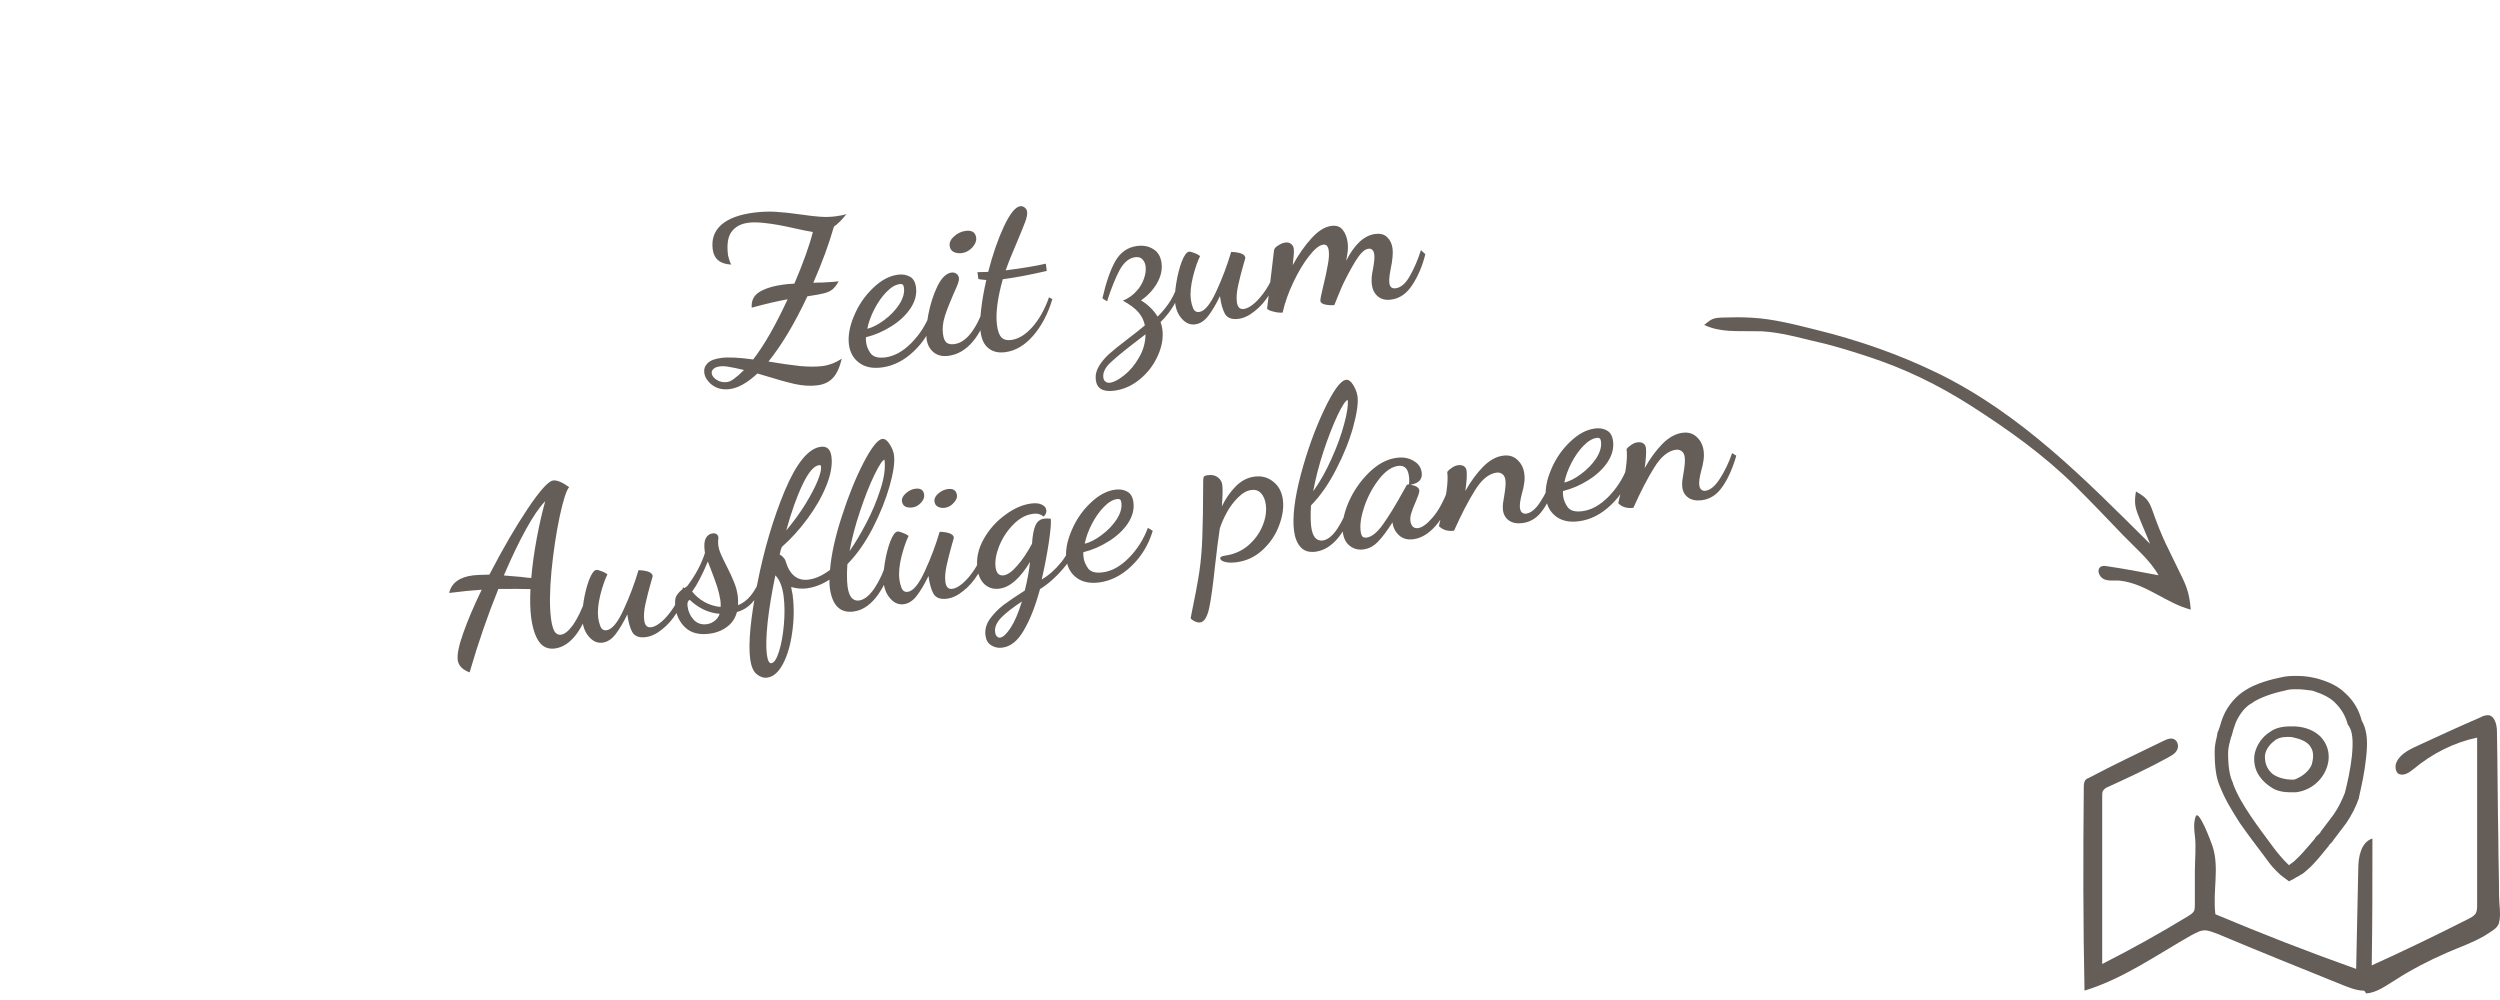 <svg width="270" height="108" viewBox="0 0 270 108" fill="none" xmlns="http://www.w3.org/2000/svg">
<path d="M88.281 41.614C87.519 41.711 86.698 41.662 85.819 41.468C84.955 41.272 83.901 40.978 82.658 40.589L81.803 40.335C80.722 41.344 79.721 41.907 78.801 42.024C78.309 42.087 77.859 42.039 77.452 41.882C77.06 41.722 76.74 41.488 76.492 41.181C76.245 40.89 76.101 40.586 76.061 40.269C76.01 39.872 76.127 39.526 76.412 39.232C76.697 38.937 77.197 38.745 77.911 38.654C78.673 38.556 79.817 38.612 81.344 38.821C82.521 37.3 83.761 35.133 85.064 32.322C84.054 32.499 82.762 32.801 81.187 33.227C81.124 32.477 81.406 31.909 82.034 31.523C82.678 31.134 83.564 30.868 84.691 30.724C84.945 30.692 85.312 30.661 85.792 30.632C86.749 28.397 87.415 26.538 87.79 25.055C87.23 24.965 86.568 24.831 85.804 24.655C84.525 24.366 83.501 24.182 82.733 24.103C81.963 24.007 81.332 23.991 80.84 24.054C80.014 24.159 79.403 24.487 79.006 25.038C78.606 25.573 78.48 26.419 78.628 27.578C78.654 27.655 78.699 27.819 78.763 28.069C78.843 28.317 78.913 28.485 78.973 28.574C77.772 28.518 77.105 27.966 76.971 26.918C76.834 25.839 77.141 24.961 77.893 24.284C78.662 23.606 79.839 23.165 81.427 22.963C82.268 22.855 83.062 22.827 83.811 22.877C84.575 22.924 85.466 23.02 86.485 23.165C87.307 23.286 88.002 23.366 88.572 23.407C89.142 23.447 89.696 23.433 90.236 23.364C90.76 23.297 91.153 23.215 91.414 23.117C90.93 23.743 90.479 24.196 90.063 24.474C89.528 26.349 88.786 28.371 87.837 30.541C88.269 30.518 88.591 30.509 88.801 30.515C89.666 30.469 90.257 30.426 90.575 30.385C90.352 30.785 90.123 31.08 89.889 31.271C89.67 31.444 89.372 31.579 88.998 31.675C88.638 31.769 88.039 31.878 87.2 32.001C85.83 34.918 84.428 37.266 82.994 39.046C84.296 39.267 85.43 39.429 86.394 39.532C87.357 39.618 88.172 39.619 88.838 39.534C89.553 39.443 90.245 39.178 90.914 38.737C90.682 39.702 90.36 40.397 89.946 40.821C89.55 41.258 88.995 41.523 88.281 41.614ZM78.51 41.263C78.764 41.23 79.023 41.109 79.286 40.898C79.567 40.7 79.923 40.389 80.352 39.963C79.703 39.804 79.181 39.693 78.786 39.631C78.389 39.552 78.039 39.532 77.738 39.571C77.42 39.611 77.19 39.705 77.048 39.852C76.903 39.984 76.842 40.137 76.864 40.311C76.899 40.581 77.074 40.817 77.39 41.018C77.724 41.234 78.097 41.315 78.51 41.263ZM95.219 39.688C94.219 39.816 93.407 39.645 92.782 39.177C92.158 38.708 91.792 38.053 91.685 37.212C91.568 36.291 91.751 35.26 92.234 34.117C92.715 32.959 93.394 31.961 94.272 31.123C95.147 30.27 96.052 29.784 96.989 29.664C97.481 29.601 97.91 29.676 98.275 29.887C98.639 30.083 98.857 30.466 98.93 31.038C99.027 31.799 98.826 32.559 98.326 33.316C97.823 34.058 97.131 34.703 96.249 35.25C95.384 35.796 94.474 36.187 93.52 36.421C93.508 36.584 93.516 36.769 93.542 36.975C93.594 37.388 93.758 37.786 94.033 38.17C94.324 38.553 94.85 38.695 95.612 38.598C96.58 38.474 97.514 37.96 98.415 37.055C99.33 36.132 100.022 35.044 100.491 33.79L101.016 34.11C100.563 35.62 99.797 36.887 98.718 37.912C97.655 38.934 96.488 39.527 95.219 39.688ZM93.669 35.507C94.233 35.371 94.838 35.059 95.486 34.574C96.149 34.086 96.691 33.525 97.11 32.891C97.527 32.241 97.7 31.638 97.629 31.082C97.607 30.908 97.56 30.793 97.489 30.738C97.417 30.682 97.31 30.663 97.167 30.682C96.707 30.74 96.227 31.027 95.728 31.543C95.243 32.04 94.813 32.651 94.438 33.377C94.063 34.102 93.806 34.812 93.669 35.507ZM103.873 27.334C103.54 27.377 103.244 27.334 102.986 27.206C102.743 27.075 102.603 26.859 102.564 26.558C102.518 26.193 102.676 25.85 103.038 25.53C103.414 25.191 103.833 24.993 104.293 24.934C104.975 24.847 105.354 25.097 105.429 25.684C105.471 26.018 105.33 26.366 105.006 26.73C104.679 27.078 104.302 27.28 103.873 27.334ZM102.433 38.43C101.766 38.515 101.225 38.382 100.81 38.032C100.394 37.682 100.147 37.197 100.068 36.578C99.987 35.943 100.052 35.064 100.264 33.94C100.489 32.798 100.819 31.781 101.253 30.886C101.704 29.99 102.207 29.507 102.762 29.436C102.968 29.41 103.143 29.452 103.286 29.563C103.443 29.655 103.536 29.813 103.564 30.035C103.583 30.178 103.544 30.385 103.45 30.655C103.353 30.909 103.191 31.285 102.964 31.781C102.564 32.687 102.254 33.485 102.036 34.174C101.831 34.845 101.765 35.467 101.838 36.038C101.9 36.53 102.03 36.852 102.227 37.004C102.424 37.157 102.705 37.21 103.07 37.163C104.324 37.003 105.415 35.63 106.343 33.044L106.749 33.379C106.371 34.847 105.804 36.024 105.046 36.911C104.288 37.798 103.417 38.304 102.433 38.43ZM108.556 38.036C107.826 38.129 107.227 37.988 106.76 37.612C106.294 37.252 106.009 36.659 105.904 35.834C105.825 35.215 105.844 34.414 105.961 33.431C106.075 32.433 106.262 31.369 106.521 30.239C106.098 30.212 105.812 30.176 105.661 30.131L105.566 29.393C105.953 29.392 106.339 29.383 106.724 29.366C107.21 27.482 107.775 25.845 108.421 24.456C109.082 23.065 109.667 22.337 110.175 22.273C110.349 22.25 110.508 22.295 110.651 22.405C110.81 22.514 110.903 22.672 110.929 22.878C110.962 23.132 110.894 23.488 110.727 23.944C110.559 24.401 110.277 25.099 109.881 26.036C109.332 27.3 108.91 28.354 108.614 29.198C110.44 28.965 111.885 28.724 112.95 28.476L113.05 29.261C111.201 29.69 109.618 29.989 108.301 30.157C107.725 32.215 107.515 33.862 107.673 35.1C107.756 35.751 107.918 36.198 108.159 36.441C108.4 36.685 108.742 36.778 109.187 36.722C109.98 36.621 110.744 36.16 111.478 35.341C112.226 34.503 112.831 33.426 113.292 32.109L113.656 32.305C113.193 33.864 112.506 35.178 111.594 36.245C110.679 37.298 109.667 37.895 108.556 38.036ZM120.333 42.196C119.127 42.35 118.465 41.966 118.348 41.046C118.283 40.538 118.39 40.048 118.668 39.577C118.947 39.106 119.31 38.665 119.758 38.253C120.221 37.839 120.887 37.302 121.754 36.643C122.519 36.062 123.149 35.562 123.644 35.144C123.545 34.625 123.316 34.154 122.956 33.732C122.595 33.31 122.034 32.89 121.27 32.471C121.837 32.237 122.312 31.911 122.694 31.491C123.092 31.069 123.372 30.614 123.536 30.126C123.715 29.635 123.779 29.183 123.726 28.771C123.686 28.453 123.573 28.201 123.388 28.015C123.217 27.811 122.956 27.732 122.607 27.776C121.957 27.859 121.401 28.309 120.941 29.126C120.496 29.941 120.037 31.08 119.562 32.544L119.061 32.221C119.454 30.493 119.92 29.151 120.459 28.195C121.014 27.237 121.8 26.694 122.816 26.564C123.498 26.477 124.086 26.596 124.579 26.92C125.07 27.228 125.359 27.724 125.446 28.406C125.539 29.136 125.374 29.867 124.951 30.598C124.528 31.33 123.953 31.944 123.226 32.439C123.977 32.892 124.576 33.477 125.023 34.194C126.183 33.046 126.922 31.823 127.24 30.524L127.598 30.866C127.449 31.594 127.175 32.291 126.776 32.955C126.392 33.616 125.914 34.226 125.34 34.783C125.439 35.06 125.505 35.318 125.535 35.556C125.652 36.477 125.491 37.425 125.051 38.401C124.613 39.392 123.971 40.24 123.125 40.944C122.28 41.649 121.349 42.066 120.333 42.196ZM119.884 41.334C120.297 41.281 120.803 41.015 121.404 40.535C122.02 40.053 122.552 39.421 123 38.638C123.465 37.853 123.704 37.008 123.718 36.103L122.175 37.291C121.06 38.159 120.259 38.834 119.772 39.316C119.303 39.811 119.099 40.297 119.16 40.773C119.188 40.995 119.272 41.146 119.411 41.225C119.536 41.322 119.694 41.358 119.884 41.334ZM129.074 35.032C128.551 35.099 128.083 34.909 127.671 34.461C127.259 34.014 127.011 33.457 126.926 32.79C126.853 32.219 126.889 31.488 127.033 30.599C127.178 29.71 127.376 28.926 127.629 28.249C127.897 27.57 128.158 27.214 128.412 27.181C128.523 27.167 128.698 27.209 128.936 27.308C129.188 27.389 129.413 27.505 129.61 27.657C129.339 28.192 129.08 28.943 128.833 29.91C128.601 30.875 128.527 31.691 128.612 32.357C128.651 32.659 128.731 32.971 128.853 33.294C128.989 33.6 129.207 33.733 129.509 33.695C130.096 33.62 130.711 32.88 131.355 31.475C132.012 30.053 132.548 28.63 132.964 27.206C133.936 27.243 134.447 27.452 134.495 27.833C134.499 27.865 134.433 28.107 134.298 28.56C134.064 29.38 133.87 30.139 133.717 30.835C133.564 31.532 133.519 32.127 133.581 32.619C133.652 33.175 133.902 33.425 134.33 33.37C134.664 33.328 135.041 33.126 135.463 32.766C135.899 32.388 136.326 31.882 136.745 31.248C137.162 30.598 137.505 29.869 137.773 29.06L138.166 29.3C137.927 30.202 137.572 31.029 137.104 31.783C136.635 32.536 136.1 33.145 135.498 33.608C134.914 34.086 134.328 34.362 133.741 34.437C133.042 34.526 132.56 34.346 132.293 33.896C132.039 33.428 131.861 32.79 131.758 31.98C131.324 32.875 130.899 33.59 130.483 34.127C130.068 34.664 129.598 34.966 129.074 35.032ZM150.228 32.359C149.641 32.434 149.166 32.317 148.804 32.008C148.442 31.7 148.227 31.276 148.158 30.736C148.126 30.482 148.122 30.2 148.147 29.891C148.186 29.563 148.236 29.258 148.297 28.976C148.42 28.299 148.462 27.81 148.424 27.508C148.363 27.032 148.15 26.817 147.785 26.864C147.436 26.909 147.064 27.214 146.668 27.781C146.273 28.347 145.76 29.259 145.13 30.517C144.976 30.827 144.752 31.348 144.458 32.079L144.109 32.946C143.823 32.982 143.507 32.966 143.159 32.898C142.812 32.829 142.626 32.7 142.602 32.509C142.581 32.35 142.683 31.821 142.907 30.922C143.12 30.056 143.281 29.301 143.393 28.658C143.52 28.013 143.558 27.484 143.505 27.071C143.444 26.595 143.247 26.378 142.914 26.421C142.485 26.475 141.974 26.887 141.378 27.657C140.781 28.41 140.215 29.354 139.682 30.486C139.147 31.603 138.762 32.692 138.526 33.755C138.241 33.791 137.897 33.754 137.496 33.644C137.079 33.536 136.864 33.426 136.849 33.315L137.596 27.026C137.621 26.846 137.769 26.674 138.038 26.51C138.322 26.329 138.582 26.223 138.82 26.193C139.058 26.162 139.258 26.209 139.419 26.334C139.596 26.457 139.7 26.637 139.73 26.875C139.762 27.129 139.724 27.715 139.615 28.632C140.243 27.487 140.919 26.522 141.641 25.736C142.362 24.935 143.079 24.488 143.793 24.397C144.333 24.328 144.738 24.47 145.009 24.823C145.295 25.173 145.475 25.634 145.548 26.206C145.586 26.507 145.591 26.797 145.562 27.075C145.531 27.337 145.472 27.699 145.386 28.162C146.289 26.386 147.335 25.421 148.525 25.27C149.097 25.197 149.532 25.319 149.83 25.636C150.143 25.934 150.331 26.338 150.396 26.846C150.461 27.354 150.393 28.088 150.193 29.049C150.185 29.114 150.148 29.329 150.081 29.692C150.031 30.054 150.02 30.345 150.048 30.567C150.103 30.996 150.328 31.185 150.725 31.134C151.296 31.062 151.805 30.626 152.252 29.827C152.714 29.026 153.119 28.087 153.465 27.011L153.934 27.459C153.625 28.708 153.161 29.808 152.54 30.758C151.935 31.706 151.164 32.24 150.228 32.359ZM50.717 72.614C49.939 72.326 49.511 71.881 49.434 71.278C49.357 70.675 49.556 69.706 50.031 68.371C50.504 67.02 51.168 65.46 52.023 63.689C51.062 63.747 49.892 63.864 48.511 64.04C48.76 62.96 49.615 62.327 51.075 62.141C51.393 62.1 51.986 62.073 52.855 62.059C54.305 59.261 55.687 56.883 57.002 54.925C58.317 52.967 59.228 51.956 59.736 51.891C60.149 51.838 60.728 52.079 61.474 52.613C61.187 52.892 60.845 53.943 60.448 55.768C60.066 57.575 59.769 59.548 59.558 61.688C59.361 63.81 59.343 65.506 59.505 66.776C59.586 67.411 59.711 67.879 59.878 68.18C60.059 68.463 60.293 68.587 60.578 68.55C60.975 68.5 61.407 68.154 61.874 67.514C62.339 66.858 62.811 65.886 63.292 64.599L63.779 64.997C63.443 66.411 62.931 67.581 62.242 68.507C61.552 69.418 60.778 69.928 59.921 70.037C59.191 70.13 58.619 69.881 58.205 69.288C57.79 68.696 57.507 67.805 57.356 66.614C57.256 65.837 57.234 64.839 57.289 63.623C56.463 63.599 55.309 63.593 53.827 63.605C52.684 66.412 51.648 69.415 50.717 72.614ZM57.378 62.426C57.494 61.056 57.691 59.628 57.969 58.141C58.247 56.654 58.552 55.316 58.885 54.129C58.257 54.773 57.557 55.798 56.785 57.203C56.012 58.608 55.222 60.257 54.415 62.15L56.249 62.304C56.742 62.37 57.118 62.411 57.378 62.426ZM65.069 69.405C64.545 69.472 64.077 69.281 63.665 68.834C63.253 68.387 63.005 67.829 62.92 67.163C62.847 66.591 62.883 65.861 63.027 64.972C63.172 64.082 63.37 63.299 63.623 62.621C63.891 61.942 64.152 61.586 64.406 61.554C64.517 61.54 64.692 61.582 64.93 61.681C65.183 61.761 65.407 61.878 65.604 62.03C65.333 62.565 65.074 63.316 64.826 64.283C64.595 65.248 64.521 66.064 64.606 66.73C64.645 67.032 64.725 67.344 64.847 67.667C64.983 67.972 65.201 68.106 65.503 68.067C66.09 67.993 66.705 67.253 67.349 65.848C68.006 64.425 68.542 63.002 68.958 61.578C69.93 61.615 70.441 61.825 70.489 62.206C70.493 62.237 70.427 62.48 70.292 62.932C70.058 63.753 69.864 64.511 69.711 65.208C69.558 65.905 69.513 66.5 69.575 66.992C69.646 67.547 69.896 67.797 70.324 67.743C70.658 67.7 71.035 67.499 71.457 67.139C71.893 66.761 72.32 66.254 72.739 65.62C73.156 64.97 73.499 64.241 73.767 63.433L74.16 63.673C73.921 64.575 73.566 65.402 73.098 66.155C72.629 66.909 72.094 67.517 71.492 67.981C70.908 68.459 70.322 68.735 69.735 68.81C69.036 68.899 68.554 68.719 68.287 68.269C68.033 67.801 67.855 67.163 67.752 66.353C67.318 67.247 66.893 67.963 66.477 68.5C66.062 69.037 65.592 69.338 65.069 69.405ZM76.617 68.441C75.506 68.582 74.639 68.362 74.017 67.78C73.412 67.212 73.053 66.484 72.939 65.595C72.861 64.976 72.917 64.533 73.109 64.267C73.299 63.984 73.52 63.763 73.774 63.601C74.043 63.438 74.199 63.329 74.24 63.276C75.123 62.099 75.754 60.913 76.134 59.72L76.104 59.481C76.029 58.894 76.068 58.446 76.222 58.136C76.392 57.824 76.636 57.647 76.953 57.607C77.302 57.562 77.513 57.697 77.585 58.01C77.596 58.09 77.587 58.212 77.559 58.376C77.548 58.539 77.553 58.708 77.576 58.883C77.614 59.184 77.702 59.495 77.84 59.816C77.978 60.138 78.186 60.571 78.465 61.116C78.808 61.782 79.076 62.361 79.267 62.852C79.475 63.342 79.612 63.849 79.679 64.373C79.713 64.642 79.723 64.972 79.708 65.361C80.753 64.953 81.575 63.937 82.174 62.312L82.487 62.49C82.285 63.435 81.934 64.222 81.433 64.85C80.949 65.477 80.333 65.894 79.585 66.102C79.412 66.769 79.06 67.298 78.529 67.689C78 68.095 77.363 68.345 76.617 68.441ZM77.821 65.553C77.851 65.404 77.843 65.155 77.799 64.806C77.718 64.3 77.599 63.807 77.441 63.327C77.283 62.847 77.059 62.231 76.769 61.477L76.446 60.648C75.84 62.096 75.276 63.176 74.754 63.888C75.083 64.313 75.517 64.686 76.058 65.004C76.596 65.306 77.184 65.489 77.821 65.553ZM76.317 67.414C76.634 67.374 76.918 67.257 77.167 67.064C77.433 66.869 77.618 66.611 77.722 66.291C77.087 66.243 76.485 66.078 75.917 65.796C75.347 65.498 74.876 65.162 74.506 64.79C74.29 64.866 74.206 65.095 74.255 65.475C74.328 66.047 74.551 66.534 74.925 66.938C75.297 67.326 75.761 67.485 76.317 67.414ZM82.849 73.186C82.469 73.235 82.098 73.113 81.738 72.82C81.362 72.529 81.122 71.971 81.017 71.146C80.804 69.479 81.058 66.793 81.779 63.089C82.514 59.366 83.505 56.005 84.752 53.008C86.015 50.008 87.313 48.423 88.646 48.253C89.313 48.168 89.697 48.522 89.798 49.316C89.911 50.204 89.729 51.244 89.252 52.434C88.774 53.624 88.096 54.815 87.216 56.008C86.349 57.183 85.423 58.204 84.437 59.072C84.401 59.173 84.36 59.292 84.313 59.427C84.279 59.544 84.243 59.702 84.204 59.9C84.357 59.961 84.491 60.065 84.606 60.212C84.736 60.34 84.818 60.483 84.855 60.64C85.299 62.099 86.124 62.752 87.33 62.598C88.06 62.505 88.83 62.157 89.641 61.554C89.781 59.874 90.211 57.932 90.93 55.728C91.647 53.507 92.426 51.585 93.267 49.962C94.123 48.321 94.796 47.468 95.288 47.406C95.558 47.371 95.824 47.563 96.087 47.981C96.348 48.383 96.504 48.783 96.555 49.18C96.65 49.926 96.492 51.026 96.081 52.482C95.67 53.938 95.064 55.451 94.264 57.02C93.462 58.574 92.548 59.877 91.52 60.927C91.451 61.904 91.457 62.709 91.538 63.344C91.607 63.884 91.747 64.285 91.958 64.549C92.183 64.794 92.446 64.898 92.748 64.859C93.335 64.784 93.906 64.332 94.462 63.504C95.016 62.659 95.457 61.691 95.785 60.601L96.423 60.858C95.351 64.092 93.935 65.821 92.173 66.046C90.713 66.232 89.86 65.365 89.615 63.444C89.583 63.19 89.571 62.909 89.581 62.602C88.776 63.124 87.953 63.438 87.112 63.546C86.588 63.612 86.034 63.562 85.448 63.395C85.474 63.601 85.525 63.877 85.602 64.222C85.772 65.555 85.758 66.904 85.561 68.268C85.38 69.63 85.049 70.769 84.569 71.685C84.089 72.601 83.516 73.101 82.849 73.186ZM84.912 57.294C85.695 56.355 86.382 55.413 86.971 54.467C87.558 53.505 87.999 52.666 88.295 51.951C88.589 51.22 88.716 50.696 88.675 50.378C88.661 50.267 88.59 50.22 88.463 50.236C87.908 50.307 87.318 50.995 86.694 52.3C86.068 53.59 85.474 55.254 84.912 57.294ZM91.752 59.518C92.339 58.685 92.944 57.673 93.566 56.48C94.189 55.288 94.695 54.078 95.087 52.851C95.493 51.605 95.639 50.538 95.526 49.65C95.32 49.676 94.961 50.214 94.449 51.263C93.938 52.312 93.425 53.603 92.911 55.136C92.395 56.654 92.008 58.115 91.752 59.518ZM83.304 71.628C83.606 71.59 83.882 71.167 84.134 70.361C84.386 69.555 84.562 68.589 84.66 67.463C84.758 66.338 84.749 65.315 84.632 64.394C84.5 63.362 84.203 62.61 83.739 62.137C83.358 63.96 83.081 65.64 82.906 67.179C82.747 68.715 82.717 69.872 82.816 70.65C82.903 71.332 83.066 71.659 83.304 71.628ZM97.594 65.257C97.07 65.324 96.603 65.134 96.191 64.686C95.779 64.239 95.53 63.682 95.445 63.015C95.372 62.444 95.408 61.713 95.553 60.824C95.698 59.935 95.896 59.151 96.148 58.474C96.417 57.794 96.678 57.438 96.932 57.406C97.043 57.392 97.218 57.434 97.456 57.533C97.708 57.614 97.933 57.73 98.129 57.882C97.859 58.417 97.6 59.168 97.352 60.135C97.12 61.1 97.047 61.916 97.132 62.582C97.171 62.884 97.251 63.196 97.373 63.52C97.508 63.825 97.727 63.958 98.028 63.92C98.616 63.845 99.231 63.105 99.874 61.7C100.532 60.278 101.068 58.855 101.483 57.431C102.456 57.468 102.966 57.677 103.015 58.058C103.019 58.09 102.953 58.332 102.817 58.785C102.583 59.605 102.39 60.364 102.237 61.06C102.083 61.757 102.038 62.352 102.101 62.844C102.172 63.399 102.422 63.65 102.85 63.595C103.183 63.553 103.561 63.351 103.983 62.991C104.418 62.613 104.846 62.107 105.265 61.473C105.682 60.823 106.025 60.093 106.293 59.285L106.686 59.525C106.446 60.427 106.092 61.254 105.624 62.008C105.155 62.761 104.62 63.37 104.018 63.833C103.433 64.311 102.848 64.588 102.26 64.662C101.562 64.751 101.079 64.571 100.812 64.121C100.559 63.654 100.381 63.015 100.278 62.205C99.843 63.1 99.418 63.815 99.003 64.352C98.588 64.889 98.118 65.191 97.594 65.257ZM98.536 54.806C98.25 54.843 97.996 54.811 97.773 54.71C97.565 54.592 97.443 54.397 97.409 54.127C97.372 53.842 97.513 53.558 97.832 53.275C98.151 52.992 98.493 52.828 98.858 52.781C99.43 52.708 99.748 52.926 99.812 53.434C99.849 53.719 99.732 54.009 99.463 54.301C99.194 54.593 98.885 54.762 98.536 54.806ZM102.025 54.845C101.755 54.88 101.508 54.839 101.283 54.722C101.074 54.604 100.954 54.417 100.922 54.163C100.883 53.862 101.016 53.579 101.321 53.314C101.64 53.031 101.99 52.866 102.371 52.817C102.958 52.742 103.285 52.967 103.352 53.49C103.386 53.76 103.261 54.042 102.976 54.337C102.707 54.629 102.39 54.799 102.025 54.845ZM108.243 69.948C107.798 70.005 107.4 69.918 107.048 69.689C106.699 69.476 106.492 69.123 106.43 68.631C106.351 68.012 106.509 67.419 106.904 66.853C107.316 66.284 107.808 65.778 108.38 65.334C108.955 64.906 109.719 64.389 110.674 63.783C110.944 62.733 111.135 61.7 111.247 60.686C110.168 62.468 109.065 63.432 107.938 63.575C107.303 63.656 106.767 63.499 106.33 63.103C105.908 62.705 105.65 62.141 105.557 61.411C105.422 60.348 105.642 59.295 106.219 58.254C106.796 57.213 107.564 56.341 108.523 55.638C109.48 54.919 110.426 54.5 111.363 54.38C111.855 54.318 112.239 54.357 112.515 54.5C112.807 54.64 112.969 54.837 113.002 55.091C113.022 55.249 112.992 55.398 112.913 55.538C112.834 55.677 112.764 55.758 112.703 55.782C112.524 55.644 112.351 55.553 112.184 55.51C112.017 55.466 111.815 55.46 111.577 55.49C110.799 55.589 110.083 55.979 109.427 56.66C108.77 57.324 108.264 58.098 107.909 58.982C107.568 59.848 107.439 60.607 107.522 61.258C107.562 61.575 107.657 61.813 107.806 61.971C107.969 62.112 108.162 62.168 108.384 62.139C108.813 62.085 109.301 61.74 109.849 61.106C110.413 60.469 110.949 59.675 111.457 58.723C111.518 57.812 111.643 57.151 111.833 56.74C112.02 56.313 112.336 56.071 112.781 56.014C112.987 55.988 113.221 55.99 113.483 56.021C113.536 56.434 113.466 57.282 113.275 58.564C113.084 59.846 112.827 61.186 112.505 62.582C113.256 62.147 113.952 61.534 114.593 60.743C115.248 59.934 115.676 59.048 115.876 58.087L116.359 58.461C116.137 59.506 115.626 60.49 114.824 61.415C114.039 62.338 113.205 63.073 112.323 63.621C111.818 65.476 111.233 66.962 110.569 68.079C109.923 69.21 109.147 69.833 108.243 69.948ZM108.008 68.865C108.325 68.825 108.701 68.478 109.134 67.826C109.567 67.174 109.977 66.219 110.365 64.96C109.398 65.599 108.657 66.177 108.142 66.695C107.63 67.228 107.406 67.748 107.471 68.256C107.497 68.463 107.557 68.616 107.65 68.717C107.762 68.832 107.881 68.881 108.008 68.865ZM118.7 62.905C117.7 63.032 116.888 62.862 116.263 62.393C115.639 61.924 115.273 61.269 115.166 60.428C115.048 59.507 115.231 58.476 115.715 57.334C116.196 56.175 116.875 55.177 117.752 54.34C118.628 53.486 119.533 53 120.47 52.88C120.962 52.818 121.391 52.892 121.756 53.103C122.12 53.299 122.338 53.682 122.411 54.254C122.508 55.016 122.307 55.775 121.806 56.533C121.304 57.274 120.612 57.919 119.73 58.467C118.865 59.013 117.955 59.403 117.001 59.637C116.989 59.8 116.996 59.985 117.023 60.191C117.075 60.604 117.239 61.002 117.514 61.386C117.805 61.769 118.331 61.911 119.093 61.814C120.061 61.691 120.995 61.176 121.896 60.271C122.811 59.348 123.503 58.26 123.972 57.007L124.496 57.327C124.044 58.836 123.278 60.103 122.199 61.128C121.136 62.151 119.969 62.743 118.7 62.905ZM117.15 58.723C117.713 58.587 118.319 58.276 118.967 57.79C119.63 57.302 120.172 56.741 120.591 56.107C121.008 55.457 121.181 54.854 121.11 54.299C121.088 54.124 121.041 54.009 120.969 53.954C120.898 53.898 120.791 53.88 120.648 53.898C120.188 53.957 119.708 54.244 119.209 54.759C118.724 55.256 118.294 55.867 117.919 56.593C117.544 57.318 117.287 58.028 117.15 58.723ZM129.619 67.222C129.429 67.246 129.221 67.2 128.997 67.084C128.757 66.969 128.621 66.857 128.591 66.748C129.031 64.628 129.343 62.967 129.528 61.766C129.7 60.583 129.807 59.335 129.85 58.023C129.906 56.693 129.938 54.665 129.945 51.938C129.948 51.712 129.97 51.564 130.009 51.495C130.062 51.407 130.208 51.348 130.446 51.318C130.907 51.259 131.272 51.342 131.542 51.565C131.811 51.773 131.967 52.051 132.012 52.4C132.06 52.781 132.044 53.541 131.964 54.681C132.373 53.838 132.87 53.122 133.456 52.531C134.056 51.922 134.736 51.569 135.498 51.472C136.276 51.373 136.953 51.561 137.53 52.035C138.105 52.495 138.446 53.145 138.553 53.986C138.66 54.827 138.521 55.756 138.134 56.773C137.761 57.772 137.171 58.646 136.363 59.394C135.556 60.142 134.612 60.585 133.533 60.723C133.041 60.786 132.628 60.774 132.294 60.687C131.977 60.599 131.808 60.475 131.787 60.316C131.767 60.158 131.947 60.054 132.328 60.005C133.279 59.868 134.103 59.505 134.802 58.916C135.499 58.311 136.015 57.608 136.348 56.807C136.681 56.007 136.802 55.241 136.709 54.511C136.644 54.003 136.479 53.597 136.214 53.292C135.95 52.987 135.595 52.863 135.151 52.919C134.659 52.982 134.177 53.253 133.706 53.733C133.233 54.196 132.826 54.74 132.486 55.364C132.147 55.988 131.897 56.56 131.738 57.081C131.587 58.051 131.41 59.445 131.206 61.261C130.995 63.272 130.788 64.75 130.586 65.696C130.37 66.659 130.048 67.168 129.619 67.222ZM142.075 59.585C141.377 59.674 140.84 59.509 140.464 59.089C140.088 58.669 139.851 58.078 139.754 57.317C139.568 55.856 139.811 53.842 140.483 51.272C141.171 48.7 142.011 46.367 143.002 44.273C143.993 42.179 144.782 41.094 145.369 41.019C145.639 40.985 145.897 41.17 146.142 41.574C146.385 41.962 146.542 42.37 146.612 42.796C146.705 43.526 146.548 44.635 146.141 46.123C145.732 47.594 145.12 49.116 144.304 50.688C143.504 52.258 142.597 53.559 141.584 54.591C141.535 55.597 141.543 56.355 141.607 56.862C141.678 57.418 141.818 57.819 142.027 58.067C142.252 58.313 142.523 58.415 142.841 58.375C143.396 58.304 143.937 57.864 144.463 57.055C145.002 56.228 145.451 55.259 145.81 54.149L146.421 54.386C145.907 55.919 145.28 57.144 144.542 58.061C143.803 58.962 142.98 59.47 142.075 59.585ZM141.824 53.06C142.564 52.031 143.228 50.849 143.816 49.516C144.42 48.181 144.873 46.93 145.176 45.762C145.494 44.592 145.619 43.737 145.55 43.198C145.344 43.224 144.985 43.762 144.474 44.811C143.978 45.858 143.474 47.148 142.959 48.682C142.459 50.197 142.081 51.657 141.824 53.06ZM147.248 59.337C146.693 59.408 146.209 59.284 145.798 58.965C145.37 58.649 145.114 58.157 145.029 57.491C144.912 56.57 145.113 55.496 145.634 54.268C146.171 53.038 146.913 51.96 147.859 51.033C148.805 50.106 149.802 49.575 150.85 49.442C151.548 49.353 152.151 49.461 152.657 49.768C153.178 50.056 153.474 50.478 153.545 51.034C153.638 51.764 153.234 52.202 152.333 52.349C152.927 52.451 153.243 52.653 153.282 52.954C153.296 53.065 153.261 53.239 153.179 53.475C153.096 53.712 152.998 53.958 152.886 54.215C152.684 54.66 152.533 55.05 152.43 55.386C152.326 55.705 152.291 56 152.325 56.27C152.356 56.508 152.438 56.707 152.571 56.868C152.718 57.01 152.911 57.066 153.149 57.036C153.593 56.979 154.117 56.598 154.721 55.892C155.34 55.184 155.896 54.169 156.389 52.848L156.899 53.243C156.48 54.635 155.885 55.792 155.116 56.712C154.344 57.617 153.514 58.127 152.625 58.24C151.99 58.321 151.471 58.169 151.067 57.785C150.681 57.415 150.454 56.96 150.385 56.421C149.78 57.369 149.249 58.074 148.791 58.535C148.334 58.997 147.82 59.264 147.248 59.337ZM147.594 58.059C148.149 57.988 148.741 57.509 149.37 56.623C150.013 55.718 150.721 54.563 151.493 53.158L151.887 52.455C151.925 52.369 151.983 52.322 152.062 52.311L152.161 52.323C152.208 52.059 152.21 51.76 152.167 51.427C152.062 50.602 151.676 50.231 151.01 50.316C150.311 50.406 149.629 50.872 148.962 51.715C148.295 52.558 147.766 53.529 147.374 54.627C146.997 55.724 146.856 56.637 146.949 57.367C146.983 57.637 147.048 57.83 147.144 57.947C147.253 58.046 147.403 58.083 147.594 58.059ZM164.435 56.492C163.832 56.569 163.344 56.478 162.972 56.219C162.601 55.96 162.383 55.584 162.321 55.092C162.294 54.886 162.296 54.644 162.325 54.366C162.37 54.086 162.415 53.806 162.46 53.526C162.589 52.767 162.631 52.214 162.587 51.864C162.546 51.547 162.437 51.327 162.26 51.205C162.081 51.066 161.873 51.012 161.635 51.042C160.794 51.15 160.012 51.79 159.291 52.962C158.567 54.119 157.817 55.57 157.039 57.314C156.357 57.401 155.812 57.237 155.404 56.821L155.542 56.198C156.189 53.809 156.443 52.067 156.303 50.972C156.412 50.813 156.578 50.663 156.802 50.521C157.024 50.364 157.246 50.271 157.468 50.243C157.738 50.209 157.953 50.246 158.112 50.355C158.271 50.463 158.364 50.629 158.393 50.851C158.447 51.279 158.402 52.003 158.258 53.021C158.851 51.978 159.49 51.106 160.175 50.406C160.875 49.704 161.599 49.305 162.345 49.21C162.98 49.129 163.5 49.288 163.906 49.688C164.31 50.072 164.55 50.566 164.627 51.169C164.671 51.518 164.666 51.857 164.612 52.187C164.573 52.514 164.491 52.888 164.367 53.307C164.182 54.008 164.111 54.525 164.154 54.858C164.184 55.096 164.262 55.264 164.387 55.361C164.513 55.458 164.655 55.496 164.813 55.476C165.337 55.409 165.855 54.98 166.367 54.189C166.893 53.38 167.339 52.452 167.706 51.405L168.153 51.687C167.749 53.077 167.247 54.198 166.646 55.049C166.061 55.898 165.324 56.379 164.435 56.492ZM170.499 56.299C169.499 56.427 168.687 56.256 168.062 55.787C167.438 55.319 167.072 54.664 166.965 53.822C166.848 52.902 167.031 51.87 167.514 50.728C167.995 49.57 168.675 48.572 169.552 47.734C170.427 46.881 171.333 46.394 172.269 46.275C172.761 46.212 173.19 46.286 173.556 46.498C173.919 46.694 174.137 47.077 174.21 47.648C174.307 48.41 174.106 49.17 173.606 49.927C173.103 50.669 172.411 51.313 171.53 51.861C170.664 52.407 169.754 52.797 168.8 53.032C168.788 53.195 168.796 53.379 168.822 53.586C168.875 53.998 169.038 54.397 169.313 54.781C169.604 55.163 170.13 55.306 170.892 55.209C171.86 55.085 172.795 54.571 173.695 53.666C174.61 52.743 175.302 51.654 175.771 50.401L176.296 50.721C175.843 52.231 175.077 53.498 173.998 54.522C172.935 55.545 171.769 56.137 170.499 56.299ZM168.949 52.118C169.513 51.981 170.118 51.67 170.766 51.184C171.43 50.697 171.971 50.136 172.39 49.501C172.807 48.851 172.98 48.249 172.91 47.693C172.887 47.519 172.84 47.404 172.769 47.348C172.697 47.293 172.59 47.274 172.447 47.292C171.987 47.351 171.507 47.638 171.008 48.153C170.523 48.651 170.093 49.262 169.718 49.987C169.343 50.713 169.087 51.423 168.949 52.118ZM183.801 54.022C183.198 54.099 182.711 54.008 182.339 53.749C181.967 53.49 181.75 53.114 181.687 52.623C181.661 52.416 181.662 52.174 181.691 51.896C181.736 51.616 181.781 51.336 181.826 51.056C181.955 50.298 181.998 49.744 181.953 49.395C181.913 49.078 181.804 48.857 181.627 48.735C181.448 48.596 181.24 48.542 181.001 48.573C180.16 48.68 179.379 49.32 178.658 50.493C177.934 51.649 177.183 53.1 176.406 54.844C175.723 54.931 175.178 54.767 174.77 54.351L174.909 53.729C175.556 51.34 175.809 49.598 175.67 48.502C175.779 48.343 175.945 48.193 176.169 48.052C176.391 47.895 176.613 47.802 176.835 47.773C177.105 47.739 177.319 47.776 177.478 47.885C177.637 47.994 177.731 48.159 177.759 48.381C177.814 48.81 177.769 49.533 177.625 50.552C178.217 49.508 178.856 48.636 179.541 47.936C180.242 47.234 180.965 46.835 181.711 46.74C182.346 46.659 182.867 46.819 183.272 47.218C183.676 47.602 183.917 48.096 183.994 48.699C184.038 49.048 184.033 49.388 183.978 49.717C183.939 50.045 183.858 50.418 183.734 50.837C183.549 51.538 183.478 52.055 183.52 52.389C183.551 52.627 183.629 52.794 183.754 52.891C183.879 52.988 184.021 53.026 184.18 53.006C184.704 52.939 185.221 52.511 185.734 51.719C186.259 50.91 186.706 49.982 187.072 48.936L187.519 49.217C187.116 50.608 186.614 51.728 186.013 52.579C185.427 53.428 184.69 53.909 183.801 54.022Z" fill="#655D58"/>
<path d="M255.305 106.989C254.541 106.989 253.777 106.686 253.013 106.384C248.506 104.567 243.998 102.75 239.49 100.857C239.032 100.706 238.573 100.479 238.115 100.479C237.58 100.479 237.122 100.782 236.663 101.009C232.92 103.128 229.329 105.702 225.127 106.989C224.974 99.646 224.974 92.379 225.05 85.036C225.05 84.809 225.05 84.506 225.203 84.279C225.279 84.128 225.509 84.052 225.661 83.977C228.259 82.614 230.933 81.327 233.607 80.04C234.066 79.813 234.6 79.586 234.982 79.964C235.288 80.267 235.288 80.797 235.059 81.1C234.83 81.478 234.448 81.63 234.066 81.857C232.003 82.992 229.864 83.977 227.724 84.961C227.495 85.036 227.266 85.188 227.113 85.415C227.037 85.566 227.037 85.793 227.037 86.02C227.037 92.076 227.037 98.132 227.037 104.113C230.169 102.523 233.302 100.782 236.281 98.965C236.51 98.814 236.816 98.662 236.969 98.359C237.045 98.132 237.045 97.905 237.045 97.678C237.045 96.467 237.045 95.331 237.045 94.12C237.045 92.985 237.198 91.319 237.045 90.26C236.969 89.578 236.892 88.897 237.122 88.216C237.427 87.232 238.803 90.941 238.955 91.395C239.719 93.742 238.955 96.24 239.261 98.738C244.303 100.857 249.346 102.826 254.465 104.642C254.541 101.009 254.618 97.375 254.694 93.817C254.694 92.531 255 90.941 256.222 90.562C256.222 95.104 256.222 99.722 256.146 104.264C259.66 102.674 263.098 101.009 266.536 99.268C266.842 99.116 267.148 98.965 267.377 98.662C267.53 98.359 267.53 98.057 267.53 97.754C267.53 91.698 267.53 85.718 267.53 79.662C265.008 80.192 262.64 81.403 260.653 83.068C260.195 83.447 259.507 83.901 258.973 83.522C258.743 83.295 258.667 82.917 258.743 82.538C259.049 81.554 260.042 81.024 261.035 80.57C263.328 79.51 265.62 78.45 267.912 77.466C268.141 77.315 268.446 77.239 268.752 77.239C269.44 77.315 269.669 78.299 269.669 78.98C269.745 82.917 269.745 86.853 269.822 90.79C269.822 92.758 269.898 94.726 269.898 96.694C269.898 97.602 270.127 98.814 269.898 99.646C269.745 100.328 268.828 100.706 268.294 101.085C266.995 101.842 265.62 102.296 264.244 102.901C262.334 103.734 260.424 104.718 258.667 105.854C257.674 106.459 256.681 107.216 255.535 107.292C255.382 106.989 255.305 106.989 255.305 106.989Z" fill="#655D58"/>
<path d="M247.283 85.566C246.596 85.566 245.831 85.415 245.297 85.036C244.838 84.733 244.38 84.355 244.074 83.901C243.539 83.219 243.31 82.159 243.539 81.251C243.769 80.418 244.303 79.586 245.144 79.056C245.755 78.602 246.519 78.45 247.36 78.45C247.512 78.45 247.665 78.45 247.894 78.45C249.04 78.526 249.957 78.904 250.645 79.586C251.332 80.343 251.562 81.175 251.485 82.084C251.256 83.901 249.804 85.339 247.971 85.566H247.283ZM247.054 79.586C246.443 79.586 245.908 79.737 245.602 80.04C244.991 80.494 244.609 81.175 244.609 81.705C244.609 82.538 244.915 83.144 245.449 83.598C245.984 83.976 246.748 84.203 247.589 84.203H247.665C247.894 84.203 248.124 84.052 248.276 83.976C248.888 83.674 249.422 83.144 249.652 82.614C249.881 81.857 249.881 81.175 249.575 80.721C249.193 79.964 248.047 79.737 247.742 79.661C247.589 79.586 247.207 79.586 247.054 79.586Z" fill="#655D58"/>
<path d="M246.596 94.725C246.366 94.574 246.214 94.423 246.061 94.271L245.755 93.969C245.297 93.514 244.915 92.984 244.533 92.454C243.616 91.243 242.699 90.032 241.859 88.821C241.095 87.61 240.331 86.399 239.796 85.036C239.337 84.052 239.185 82.841 239.185 81.175C239.185 80.645 239.261 80.191 239.414 79.586L239.49 79.131C239.567 78.98 239.567 78.904 239.643 78.753C239.796 78.374 239.872 77.92 240.101 77.39C240.636 76.103 241.553 75.119 242.546 74.514C243.616 73.832 245.22 73.378 246.366 73.151C246.978 73 247.512 73 248.124 73C248.811 73 249.346 73.076 250.034 73.227L250.339 73.303C251.638 73.681 252.555 74.135 253.319 74.892C254.236 75.725 254.771 76.709 255.076 77.844C255.764 79.056 255.687 80.494 255.535 81.857C255.382 83.371 255.076 84.733 254.771 86.096V86.171C254.465 87.08 254.007 87.988 253.395 88.897L252.02 90.713C251.944 90.865 251.791 91.016 251.714 91.092L251.638 91.168C251.562 91.243 251.485 91.319 251.485 91.395L251.409 91.47C250.798 92.227 250.186 92.984 249.575 93.59C249.04 94.044 248.811 94.347 248.429 94.498C248.353 94.574 248.2 94.65 248.047 94.725C247.894 94.801 247.818 94.877 247.665 94.953L247.207 95.18L246.596 94.725ZM248.124 74.438C247.512 74.438 247.207 74.438 246.748 74.589C245.297 74.892 244.151 75.346 243.387 75.801L243.31 75.876C242.546 76.255 241.935 77.012 241.477 77.996C241.324 78.45 241.171 78.829 241.095 79.207C241.018 79.434 241.018 79.51 240.942 79.661L240.865 79.964C240.713 80.494 240.636 80.948 240.636 81.327C240.636 82.765 240.789 83.825 241.171 84.582V84.657C241.629 85.869 242.317 87.004 243.081 88.14C243.845 89.275 244.762 90.486 245.602 91.622C246.061 92.227 246.519 92.757 246.901 93.136L247.054 93.287L247.207 93.439L247.512 93.212C247.665 93.136 247.971 92.833 248.276 92.53C248.811 92 249.422 91.243 249.957 90.638C250.11 90.335 250.339 90.183 250.416 90.108C250.492 90.032 250.492 90.032 250.568 89.956L250.645 89.805L252.02 87.988C252.555 87.231 252.937 86.399 253.243 85.642C253.548 84.43 253.854 83.068 254.007 81.629C254.159 80.04 254.083 79.056 253.701 78.45L253.548 78.223C253.319 77.315 252.861 76.558 252.173 75.876C251.638 75.346 250.874 74.968 249.957 74.665L249.728 74.589C249.04 74.514 248.658 74.438 248.124 74.438Z" fill="#655D58"/>
<g clip-path="url(#clip0)">
<path d="M189.539 35.773C187.615 35.725 185.838 35.93 184.053 35.092C184.864 34.437 184.987 34.328 186.083 34.294C187.106 34.263 188.173 34.245 189.217 34.315C191.521 34.441 193.84 35.045 196.055 35.597C200.6 36.709 205.056 38.246 209.3 40.317C218.325 44.745 225.141 51.72 232.204 58.738C231.826 57.761 231.375 56.788 230.997 55.811C230.554 54.722 230.495 54.233 230.683 53.078C231.807 53.737 232.085 54.025 232.525 55.302C232.945 56.48 233.376 57.613 233.907 58.726C234.503 59.951 235.099 61.177 235.695 62.402C236.291 63.627 236.488 64.484 236.601 65.839C233.93 65.139 231.793 63.048 229 62.718C228.432 62.635 227.649 62.825 227.123 62.494C226.461 62.054 226.41 61 227.414 61.13C229.323 61.41 231.237 61.763 233.122 62.131C232.212 60.49 230.584 59.151 229.271 57.779C227.588 56.023 225.889 54.239 224.15 52.516C220.689 49.097 216.913 46.42 212.837 43.804C209.304 41.547 205.642 39.776 201.663 38.486C199.644 37.822 197.569 37.189 195.491 36.745C193.672 36.3 191.442 35.72 189.539 35.773C188.151 35.752 189.639 35.752 189.539 35.773Z" fill="#655D58"/>
</g>
<defs>
<clipPath id="clip0">
<rect width="32" height="53" fill="white" transform="matrix(0.866 -0.5 -0.5 -0.866 210.502 80.899)"/>
</clipPath>
</defs>
</svg>
